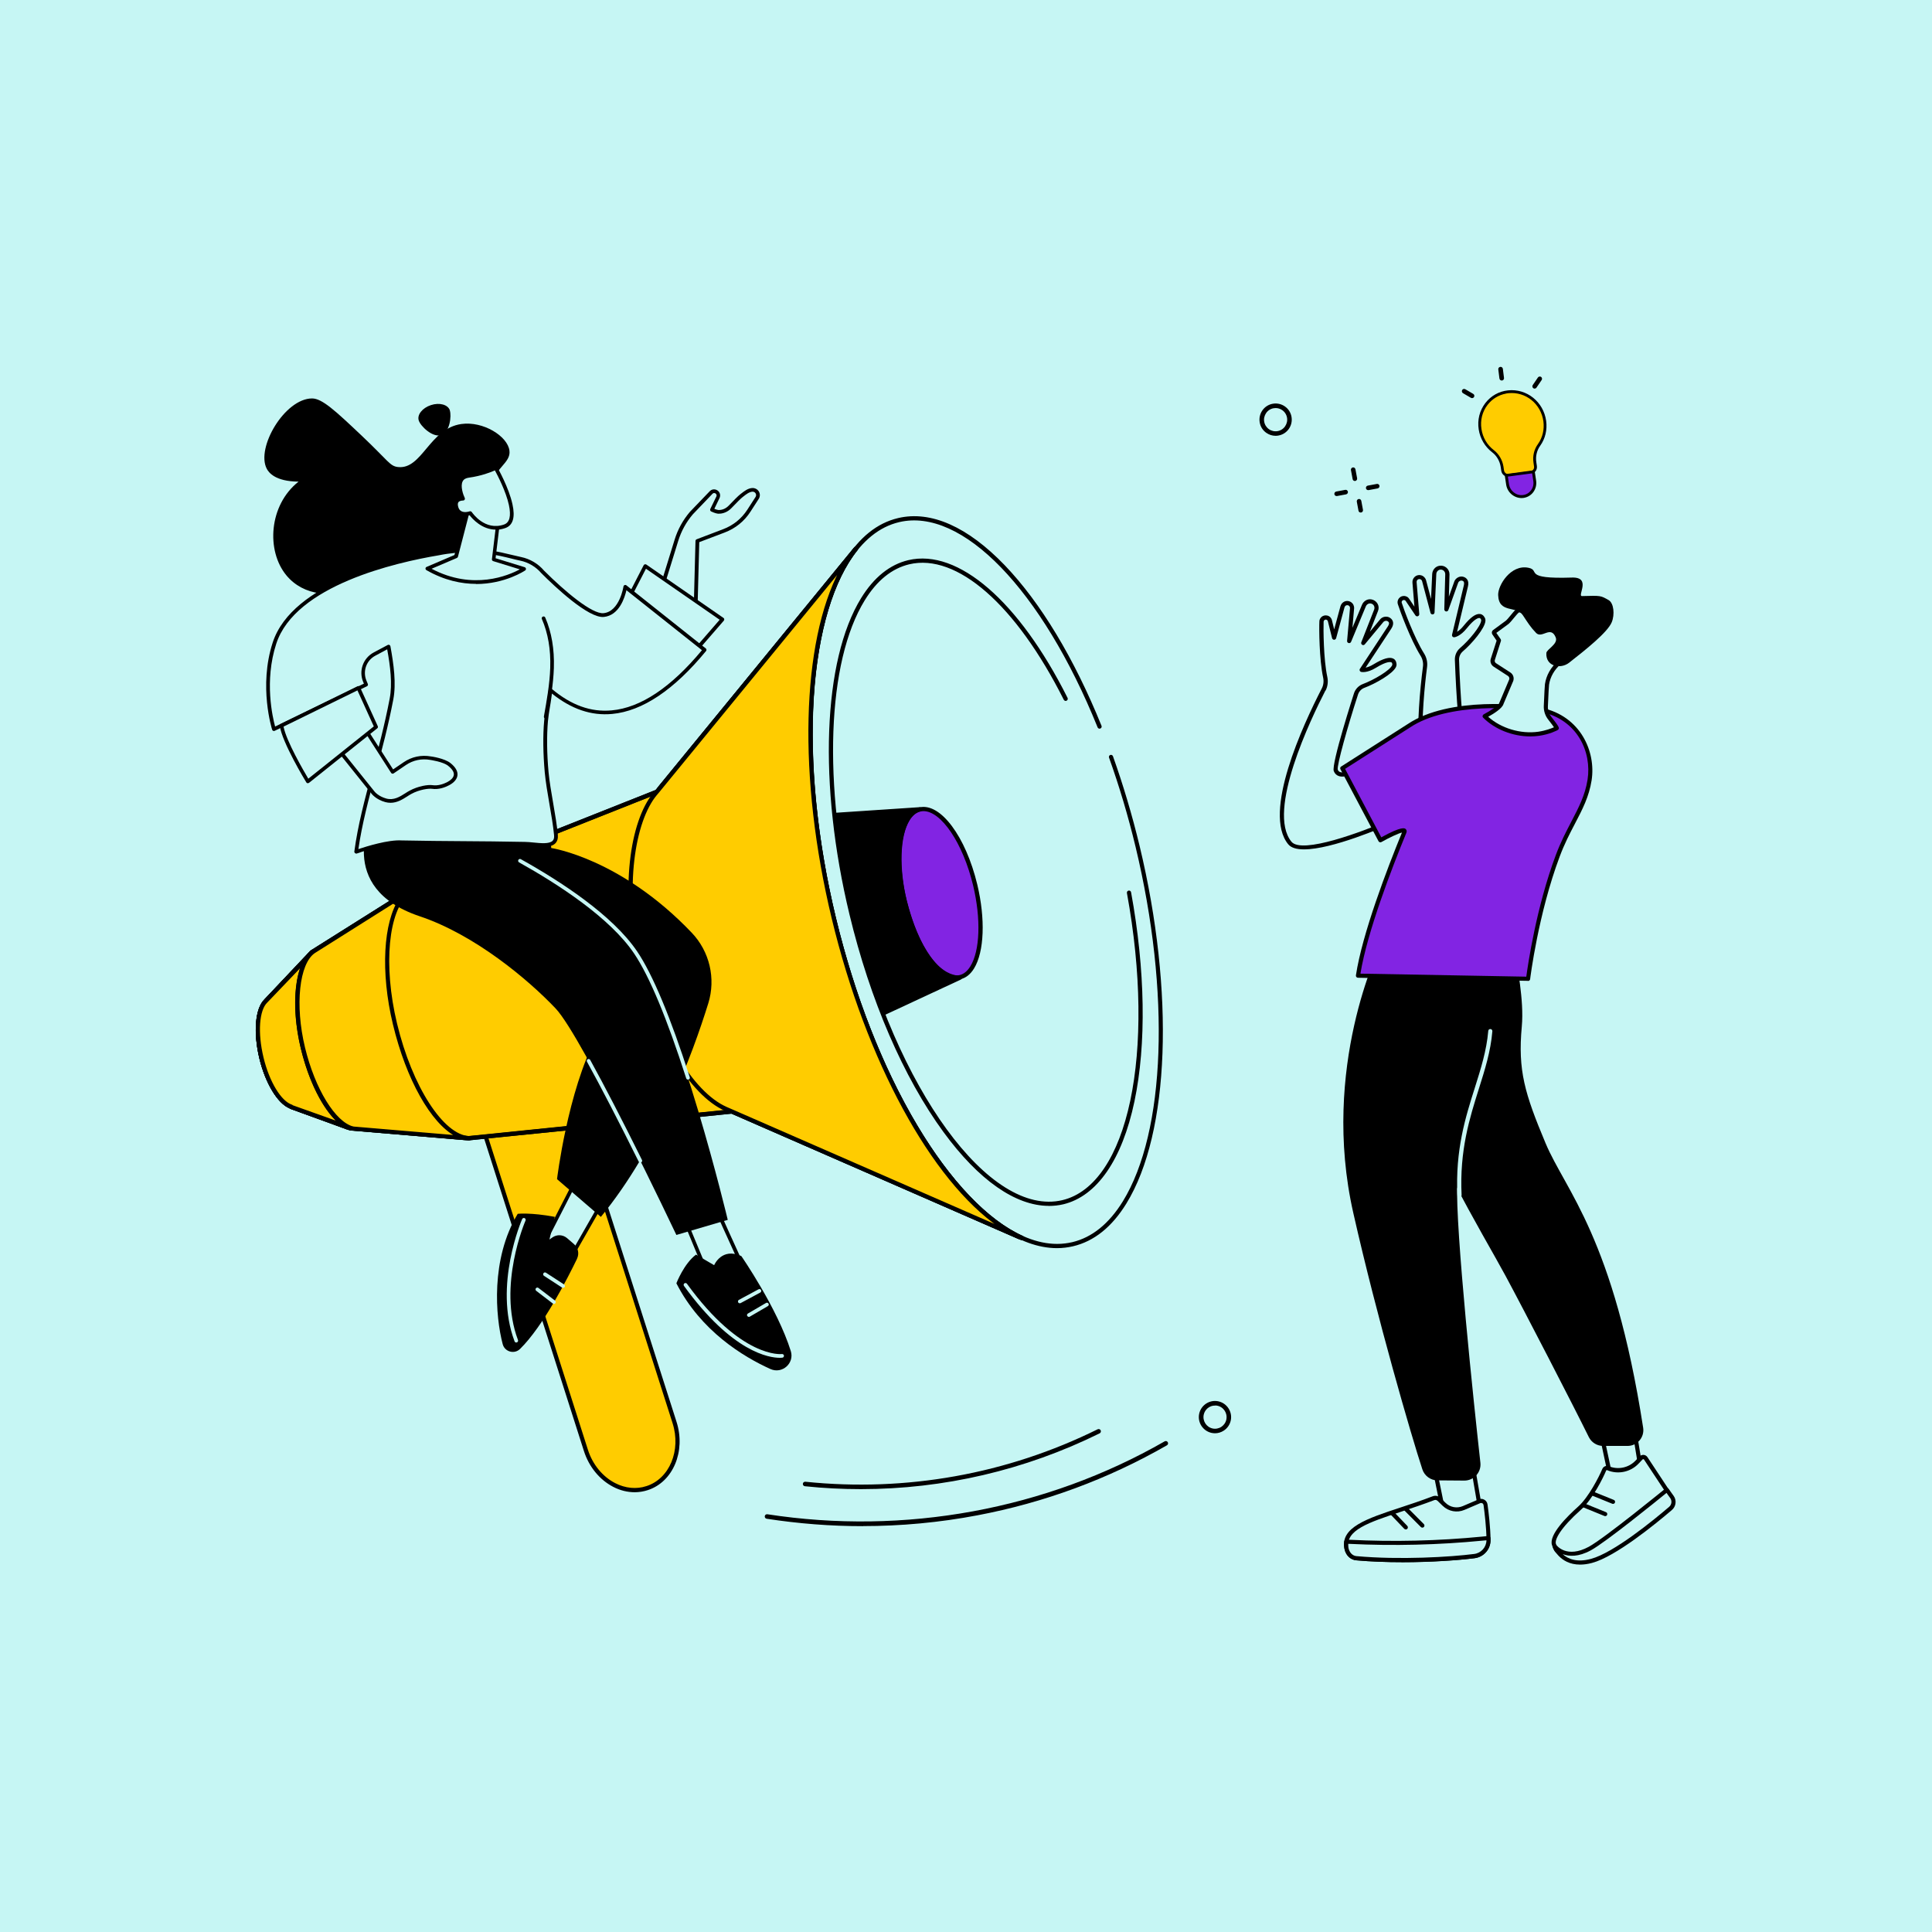 <?xml version="1.0" encoding="UTF-8"?>
<svg id="Ebene_3" data-name="Ebene 3" xmlns="http://www.w3.org/2000/svg" width="10.12cm" height="10.12cm" viewBox="0 0 287.01 287.01">
  <rect y="0" width="287.01" height="287.01" fill="#c6f6f4"/>
  <g>
    <g>
      <g>
        <path d="m96.12,221.08c-3.65,1.17-7.72-1.35-9.08-5.62l-16.89-52.89,13.14-4.22,16.92,52.98c1.35,4.23-.48,8.59-4.09,9.75Z" fill="#fc0"/>
        <path d="m94.29,221.59c-1.06,0-2.14-.26-3.15-.79-2-1.03-3.57-2.95-4.31-5.27l-16.89-52.89c-.04-.12.03-.24.14-.28l13.14-4.22c.06-.02.12-.01.17.01.05.03.09.07.11.13l16.92,52.98c1.38,4.34-.52,8.84-4.24,10.03-.62.2-1.25.3-1.9.3Zm-23.86-58.87l16.82,52.67c.7,2.21,2.2,4.04,4.09,5.01,1.52.79,3.2.95,4.71.46l.07.21-.07-.21c3.49-1.12,5.26-5.37,3.95-9.47l-16.85-52.77-12.72,4.09Z" stroke="#000" stroke-miterlimit="10" stroke-width=".18"/>
      </g>
      <g>
        <path d="m97.58,117.63l-36.21,14.37-15.06,9.48-6.76,7.16-.05.06c-1.28,1.21-1.57,4.66-.66,8.47.91,3.77,2.75,6.68,4.43,7.23h-.06s8.81,3.22,8.81,3.22l17.6,1.48,39.11-3.98,42.77,18.68.31.09c-10.75-4.83-22.18-23.57-27.94-47.5-5.75-23.91-4.08-45.72,3.29-54.86h0s-29.19,35.64-29.19,35.64l-.37.46Z" fill="#fc0"/>
        <path d="m151.81,184.11s-.04,0-.06,0l-.31-.09s-.02,0-.03-.01l-42.72-18.66-39.05,3.97s-.03,0-.04,0l-17.6-1.48s-.04,0-.06-.01l-8.81-3.21s-.07-.04-.1-.07c-1.74-.72-3.53-3.69-4.41-7.33-.92-3.83-.63-7.39.71-8.68l.04-.05,6.77-7.17s.03-.03.04-.04l15.06-9.48s.02-.01.04-.02l36.21-14.37c.11-.05.24.01.29.12.05.11-.01.24-.12.29l-36.19,14.36-15.02,9.45-6.78,7.19s-.01.01-.02.02c-1.24,1.17-1.48,4.57-.59,8.26.87,3.62,2.63,6.53,4.28,7.07.04.01.08.04.1.07l8.63,3.14,17.55,1.47,39.09-3.98s.08,0,.11.02l39.65,17.32c-10.03-6.92-19.71-24.59-24.82-45.79-5.06-21.03-4.51-40.99,1.16-51.72l-26.69,32.59c-.08.1-.22.11-.31.03-.1-.08-.11-.22-.03-.31l29.19-35.65c.08-.09.22-.11.31-.03.1.08.12.22.04.32-3.58,4.44-5.89,12.17-6.51,21.77-.64,9.95.49,21.33,3.27,32.9,2.79,11.58,6.96,22.25,12.08,30.85,4.93,8.29,10.52,14.15,15.74,16.5.11.05.16.17.12.28-.03.09-.12.15-.21.15Z" stroke="#000" stroke-miterlimit="10" stroke-width=".18"/>
      </g>
      <ellipse cx="146.43" cy="131.06" rx="23.19" ry="55.32" transform="translate(-26.67 38.03) rotate(-13.57)" fill="#c6f6f4"/>
      <path d="m157.04,185.33c-5.54,0-11.69-4.29-17.6-12.34-6.72-9.17-12.33-22.15-15.8-36.55-5.24-21.8-4.48-42.63,1.94-53.07,2.13-3.47,4.77-5.59,7.86-6.32,4.83-1.14,10.28,1.28,15.77,7,5.33,5.56,10.29,13.8,14.34,23.8.05.11,0,.24-.12.29-.11.05-.24,0-.29-.12-8.29-20.49-20.18-32.77-29.59-30.54-2.96.7-5.51,2.76-7.58,6.12-6.36,10.35-7.1,31.04-1.89,52.73,6.68,27.75,21.03,48.55,32.96,48.55.77,0,1.53-.09,2.27-.26,2.96-.7,5.51-2.76,7.58-6.12,6.36-10.35,7.1-31.04,1.89-52.73-1.09-4.54-2.42-9-3.94-13.25-.04-.12.02-.24.13-.28.12-.04.24.02.28.13,1.52,4.26,2.85,8.73,3.95,13.29,5.24,21.8,4.48,42.63-1.94,53.07-2.13,3.47-4.77,5.59-7.86,6.32-.78.18-1.57.28-2.38.28Z" stroke="#000" stroke-miterlimit="10" stroke-width=".18"/>
      <path d="m155.81,179.05c-4.9,0-10.35-3.79-15.57-10.92-5.94-8.11-10.9-19.59-13.96-32.31-4.64-19.27-3.96-37.69,1.72-46.92,1.89-3.07,4.23-4.95,6.96-5.6,7.33-1.73,16.36,6.09,23.55,20.41.06.11.01.24-.1.3-.11.06-.24.01-.3-.1-7.1-14.13-15.93-21.86-23.05-20.17-2.61.62-4.86,2.43-6.68,5.4-5.62,9.14-6.27,27.42-1.66,46.58,6.28,26.09,20.23,45.23,31.11,42.66,9.86-2.33,14.02-21.99,9.67-45.73-.02-.12.06-.24.18-.26.12-.02.24.06.26.18,2.11,11.52,2.29,22.54.5,31.04-1.82,8.63-5.55,14.03-10.51,15.21-.69.16-1.4.24-2.11.24Z" stroke="#000" stroke-miterlimit="10" stroke-width=".18"/>
      <g>
        <ellipse cx="139.64" cy="132.7" rx="5.37" ry="12.81" transform="translate(-27.24 36.48) rotate(-13.57)" fill="#8224e3"/>
        <path d="m142.09,145.44c-2.93,0-6.29-4.8-7.89-11.45-1.22-5.09-1.04-9.96.47-12.42.52-.84,1.17-1.36,1.93-1.54,3.05-.72,6.78,4.28,8.49,11.38,1.22,5.09,1.04,9.96-.47,12.42-.52.84-1.17,1.36-1.93,1.54-.2.05-.4.07-.6.07Zm-4.89-25.03c-.17,0-.34.02-.5.06-.64.15-1.19.6-1.65,1.34-1.45,2.36-1.61,7.1-.42,12.08,1.62,6.75,5.19,11.71,7.95,11.05.64-.15,1.19-.6,1.65-1.34,1.45-2.36,1.61-7.1.42-12.08-1.53-6.35-4.77-11.11-7.45-11.11Z" stroke="#000" stroke-miterlimit="10" stroke-width=".18"/>
      </g>
      <path d="m151.81,184.11s-.04,0-.06,0l-.31-.09s-.02,0-.03-.01l-42.72-18.66-39.05,3.97s-.03,0-.04,0l-17.6-1.48s-.04,0-.06-.01l-8.81-3.21s-.07-.04-.1-.07c-1.74-.72-3.53-3.69-4.41-7.33-.92-3.83-.63-7.39.71-8.68l.04-.05,6.77-7.17s.03-.03.04-.04l15.06-9.48s.02-.01.04-.02l36.15-14.34,29.53-36.06c.08-.09.22-.11.31-.03.1.08.12.22.04.32-3.58,4.44-5.89,12.17-6.51,21.77-.64,9.95.49,21.33,3.27,32.9,2.79,11.58,6.96,22.25,12.08,30.85,4.93,8.29,10.52,14.15,15.74,16.5.11.05.16.17.12.28-.03.09-.12.15-.21.15Zm-43.08-19.21s.06,0,.09.02l39.65,17.32c-10.03-6.92-19.71-24.59-24.82-45.79-5.06-21.03-4.51-40.99,1.16-51.72l-27.07,33.05s-.06.05-.09.07l-36.19,14.36-15.02,9.45-6.78,7.19s-.01.01-.02.02c-1.24,1.17-1.48,4.57-.59,8.26.87,3.62,2.63,6.53,4.28,7.07.04.01.08.04.1.07l8.63,3.14,17.55,1.47,39.09-3.98s.02,0,.02,0Z" stroke="#000" stroke-miterlimit="10" stroke-width=".18"/>
      <g>
        <path d="m97.66,117.53l29.48-36h0c-7.37,9.15-9.04,30.96-3.29,54.86,5.76,23.93,17.2,42.67,27.94,47.5l-.31-.09-42.7-18.65-.99-.43c-4.96-2.19-10.22-10.65-12.8-21.48-2.65-11.12-1.12-21.17,2.29-25.29l.37-.44Z" fill="#fc0"/>
        <path d="m151.81,184.11s-.04,0-.06,0l-.31-.09s-.02,0-.03-.01l-42.7-18.65-.99-.43c-5.2-2.3-10.39-10.99-12.92-21.63-1.25-5.27-1.65-10.57-1.13-15.34.48-4.41,1.71-8.01,3.46-10.14l.37-.44,29.48-36c.08-.09.22-.11.31-.03.1.08.12.22.04.32-3.58,4.44-5.89,12.17-6.51,21.77-.64,9.95.49,21.33,3.27,32.9,2.79,11.58,6.96,22.25,12.08,30.85,4.93,8.29,10.52,14.15,15.74,16.5.11.05.16.17.12.28-.03.09-.12.15-.21.15Zm-26.99-99.39l-26.98,32.94s0,0,0,0l-.37.44c-3.17,3.83-4.96,13.68-2.24,25.09,2.5,10.51,7.6,19.08,12.67,21.33l.99.43,39.58,17.29c-10.03-6.92-19.71-24.59-24.82-45.79-5.06-21.03-4.51-40.99,1.16-51.72Zm-27.15,32.8h0,0Z" stroke="#000" stroke-miterlimit="10" stroke-width=".18"/>
      </g>
      <path d="m51.55,167.68s-.05,0-.08-.01l-8.33-3.03s-.07-.04-.1-.07c-1.74-.72-3.53-3.69-4.41-7.33-.92-3.83-.63-7.39.71-8.68l.04-.05,6.77-7.17c.08-.09.23-.09.32,0,.09.08.09.23,0,.31l-6.8,7.21s-.01.01-.02.02c-1.24,1.17-1.48,4.57-.59,8.26.87,3.62,2.63,6.53,4.28,7.07.04.01.08.04.1.07l8.18,2.98c.12.04.18.17.13.29-.03.09-.12.15-.21.15Z" stroke="#000" stroke-miterlimit="10" stroke-width=".18"/>
      <g>
        <path d="m52.11,167.6c-2.74-.88-5.65-5.79-7.13-11.93-1.57-6.51-.79-12.65,1.56-14.33l-7,7.3-.05.06c-1.28,1.21-1.57,4.66-.66,8.47.91,3.77,2.75,6.68,4.43,7.23h-.06s8.9,3.19,8.9,3.19Z" fill="#fc0"/>
        <path d="m52.11,167.82s-.05,0-.07-.01c-.06-.02-.13-.04-.19-.07l-8.71-3.11s-.08-.04-.1-.07c-1.74-.72-3.53-3.69-4.41-7.33-.92-3.83-.63-7.39.71-8.68l.04-.05,6.14-6.41c.27-.38.57-.7.9-.93.09-.07.22-.05.3.04.08.09.07.22,0,.3l-.85.88c-1.64,2.4-1.97,7.79-.66,13.24,1.43,5.93,4.2,10.69,6.8,11.71l.19.07c.11.04.18.17.14.28-.03.09-.12.15-.21.15Zm-8.67-3.55l6.79,2.42c-2.2-1.98-4.29-6.09-5.46-10.97-1.15-4.76-1.08-9.38.02-12.23l-5.12,5.35s-.01.01-.02.02c-1.24,1.17-1.48,4.57-.59,8.26.87,3.62,2.63,6.53,4.28,7.07.04.01.08.04.1.07Z" stroke="#000" stroke-miterlimit="10" stroke-width=".18"/>
      </g>
      <g>
        <path d="m68.97,169.05l.75.03c-4.1-.15-8.79-7.54-11.06-16.98-2.32-9.63-1.05-18.36,2.7-20.1l-.5.32-14.28,9c-2.39,1.63-3.18,7.81-1.6,14.35,1.52,6.32,4.64,11.31,7.43,11.99l16.56,1.4Z" fill="#fc0"/>
        <path d="m69.73,169.31s0,0,0,0c-.02,0-.04,0-.06,0l-.7-.03s0,0,0,0l-16.56-1.4s-.02,0-.03,0c-2.92-.71-6.05-5.7-7.6-12.15-1.58-6.58-.85-12.85,1.69-14.59l14-8.82c.26-.21.53-.38.82-.51.11-.05.23,0,.29.1.06.1.02.23-.08.29l-.81.51c-3.08,2.52-3.89,10.64-1.8,19.35,2.26,9.4,6.9,16.6,10.8,16.81h.05c.12,0,.22.11.21.23,0,.12-.1.21-.22.21Zm-17.27-1.87l15.25,1.29c-3.6-1.92-7.27-8.33-9.25-16.57-1.88-7.81-1.41-15.18.92-18.63l-12.66,7.98c-2.36,1.61-3.02,7.81-1.5,14.11,1.49,6.18,4.53,11.14,7.25,11.82Z" stroke="#000" stroke-miterlimit="10" stroke-width=".18"/>
      </g>
      <g>
        <path d="m136.65,120.24c-2.89.68-4.01,6.84-2.23,13.69,2.98,11.48,7.63,11.36,8.19,11.3.01,0,.01.01,0,.02l-11.28,5.25c-1.8-4.56-3.38-9.52-4.64-14.78-1.21-5.03-2.05-9.96-2.53-14.65l12.48-.83Z" stroke="#000" stroke-miterlimit="10" stroke-width=".18"/>
        <path d="m131.33,150.72s-.06,0-.08-.02c-.06-.02-.1-.07-.12-.13-1.85-4.67-3.41-9.66-4.65-14.81-1.19-4.94-2.04-9.88-2.53-14.68,0-.06.01-.12.05-.17.04-.05.1-.07.16-.08l12.48-.83c.11,0,.22.07.23.19.02.11-.06.22-.17.25-.66.16-1.24.63-1.71,1.42-1.45,2.41-1.59,7.23-.36,12,2.94,11.32,7.45,11.19,7.95,11.14.11-.01.22.06.25.17.03.1-.03.23-.13.27l-11.28,5.25s-.06.02-.09.02Zm-6.92-29.45c.49,4.71,1.33,9.56,2.5,14.4,1.21,5.05,2.74,9.94,4.54,14.53l10.32-4.81c-1.65-.34-5.18-2.18-7.57-11.41-1.29-4.95-1.13-9.8.41-12.34.28-.46.59-.83.94-1.11l-11.14.74Z" stroke="#000" stroke-miterlimit="10" stroke-width=".18"/>
      </g>
    </g>
    <g>
      <ellipse cx="61.63" cy="126.77" rx="8.83" ry="1.61" fill="#c6f6f4"/>
      <g>
        <g>
          <polygon points="89.26 178.97 83.87 188.4 80.95 184.36 85.67 175.16 89.26 178.97" fill="#c6f6f4"/>
          <path d="m83.87,188.67c-.09,0-.17-.04-.22-.11l-2.92-4.04c-.06-.08-.07-.19-.02-.28l4.71-9.2c.04-.08.12-.13.2-.15.09-.01.18.02.24.08l3.59,3.81c.08.09.1.22.04.32l-5.39,9.43c-.05.08-.13.13-.22.14,0,0,0,0-.01,0Zm-2.6-4.34l2.57,3.56,5.08-8.88-3.19-3.39-4.46,8.71Z"/>
        </g>
        <path d="m85.74,186.96c-1.42,2.93-5.02,10.03-8.48,13.43-.84.83-2.27.44-2.58-.7-1.08-4.1-1.81-12.64,2.23-19.37,0,0,1.92-.22,5.51.45l-.8,3.37.44-.31c.66-.47,1.56-.43,2.18.1l1.03.89c.62.53.81,1.42.45,2.16Z"/>
        <path d="m76.69,199.44c-.11,0-.21-.07-.25-.18-3.14-8.31,1.08-18.06,1.13-18.16.06-.14.22-.2.36-.14.14.06.2.22.14.36-.04.1-4.18,9.65-1.12,17.75.05.14-.02.3-.16.35-.03.01-.06.02-.1.02Z" fill="#c6f6f4"/>
        <path d="m83.65,191.32c-.05,0-.1-.01-.15-.04l-2.69-1.75c-.13-.08-.16-.25-.08-.38.08-.13.25-.16.38-.08l2.69,1.75c.13.08.16.25.08.38-.05.08-.14.12-.23.12Z" fill="#c6f6f4"/>
        <path d="m82.3,193.71c-.06,0-.12-.02-.17-.06l-2.47-1.89c-.12-.09-.14-.26-.05-.38.09-.12.26-.14.38-.05l2.47,1.89c.12.09.14.26.05.38-.05.07-.13.11-.22.11Z" fill="#c6f6f4"/>
        <g>
          <path d="m106.31,179.2c0,.22,4.94,11,4.94,11l-5.61.45-3.81-9.2,4.49-2.24Z" fill="#c6f6f4"/>
          <path d="m105.64,190.92c-.11,0-.21-.07-.25-.17l-3.81-9.2c-.05-.13,0-.28.13-.35l4.49-2.24c.08-.04.18-.04.26.01.07.04.11.11.12.18.14.45,3.01,6.77,4.92,10.93.04.08.03.17-.01.25-.04.08-.12.13-.21.13l-5.61.45s-.01,0-.02,0Zm-3.47-9.34l3.64,8.78,5.03-.4c-3.36-7.34-4.37-9.64-4.67-10.38l-4,2Zm4.41-2.37h0,0Z"/>
        </g>
        <path d="m106.09,187.95s1.12-2.69,4.04-1.35c0,0,5.36,7.74,7.35,14.12.56,1.81-1.29,3.43-3.02,2.66-4.04-1.82-10.36-5.65-13.98-12.74,0,0,1.12-2.92,2.92-4.26l2.69,1.57Z"/>
        <path d="m115.83,201.71c-1.5,0-7.02-.75-14.22-10.68-.09-.12-.06-.29.06-.38.12-.09.29-.06.38.06,8.08,11.14,14.04,10.45,14.1,10.44.15-.02.29.08.31.23.02.15-.08.29-.23.31-.03,0-.17.02-.4.02Z" fill="#c6f6f4"/>
        <path d="m111.25,195.63c-.09,0-.18-.05-.24-.13-.08-.13-.03-.3.1-.37l2.69-1.57c.13-.08.3-.03.37.1.08.13.03.3-.1.37l-2.69,1.57s-.09.04-.14.04Z" fill="#c6f6f4"/>
        <path d="m109.9,193.61c-.1,0-.19-.05-.24-.14-.07-.13-.02-.3.11-.37l2.92-1.57c.13-.07.3-.02.37.11.07.13.02.3-.11.37l-2.92,1.57s-.09.03-.13.03Z" fill="#c6f6f4"/>
        <path d="m81.9,125.98s10.32,1.52,20.86,12.58c2.66,2.79,3.6,6.81,2.46,10.49-2.34,7.55-7.44,21.35-15.96,31.73l-6.51-5.61s1.57-13.02,5.83-21.09c4.26-8.08-20.65-25.58-20.65-25.58l13.2-11.55.76,9.04Z"/>
        <path d="m108.11,181.22l-7.63,2.24s-13.91-29.4-17.95-33.66c-4.04-4.26-11.98-10.94-20.2-13.69-12.68-4.25-7.02-14.93-7.02-14.93l12.85,2.13s19.75,8.53,26.26,18.18c6.51,9.65,13.69,39.72,13.69,39.72Z"/>
        <path d="m95.12,172.71c-.1,0-.2-.06-.24-.15-3.01-6.06-5.59-11.05-7.68-14.84-.07-.13-.02-.3.11-.37.13-.07.3-.02.37.11,2.09,3.79,4.68,8.79,7.69,14.86.07.13.01.3-.12.36-.04.02-.08.03-.12.03Z" fill="#c6f6f4"/>
        <path d="m102.2,160.38c-.12,0-.22-.07-.26-.19-2.87-8.94-5.47-15.17-7.74-18.54-3.58-5.31-11.27-10.29-17.09-13.54-.13-.07-.18-.24-.1-.37.07-.13.24-.18.37-.1,5.87,3.27,13.63,8.31,17.28,13.71,2.3,3.41,4.93,9.7,7.81,18.68.05.14-.03.3-.18.34-.03,0-.06.01-.08.01Z" fill="#c6f6f4"/>
      </g>
      <g>
        <path d="m71.53,79.56c-.97,5.54-6.59,11.49-12.25,10.71-.92-.13-3.42-.65-6.04-3.69-3.61,2.58-8.21,1.9-10.69-1.1-3.03-3.66-2.62-10.44,1.8-13.93-3.5-.03-4.44-1.38-4.72-1.91-1.64-3.13,2.69-10.44,6.73-10.45,1.49,0,3.47,1.84,7.36,5.52,4.02,3.8,4.19,4.54,5.41,4.67,3.58.39,4.65-5.71,9.4-6.39,3.25-.46,6.88,1.81,7.15,3.95.24,1.84-2.14,2.49-3.48,6.17-1,2.74-.23,3.88-.67,6.43Z"/>
        <path d="m66.82,60.96c.28.85,0,3.25-1.27,3.67-1.27.42-3.07-1.31-3.34-2.16-.28-.85.53-1.87,1.81-2.29,1.27-.42,2.53-.07,2.81.78Z"/>
      </g>
      <g>
        <g>
          <path d="m102.71,76.22l2.92-3.04c.5-.52,1.33.06,1.02.71l-.9,1.85s.61.28.92.3c.67.04,1.31-.24,1.77-.72.53-.56,1.39-1.44,1.69-1.66.43-.32.99-.82,1.61-.88h.02c.65-.05,1.07.66.72,1.21l-1.22,1.89c-.88,1.37-2.18,2.42-3.71,3l-3.94,1.5-.29,11.24-5.12-3.91,2.3-7.44c.46-1.49,1.22-2.86,2.23-4.04Z" fill="#c6f6f4"/>
          <path d="m103.3,91.88c-.06,0-.12-.02-.17-.06l-5.12-3.91c-.09-.07-.13-.19-.09-.3l2.3-7.44c.47-1.53,1.24-2.92,2.28-4.14,0,0,0,0,.01-.01l2.92-3.04c.31-.33.79-.37,1.16-.12.37.26.49.72.3,1.13l-.77,1.6c.21.08.44.16.57.17.57.04,1.13-.2,1.56-.64.62-.65,1.42-1.47,1.72-1.69.06-.04.12-.09.18-.14.42-.33.95-.74,1.57-.79.42-.03.8.17,1.01.51.21.35.2.77-.02,1.11l-1.22,1.89c-.92,1.43-2.25,2.5-3.84,3.1l-3.77,1.43-.29,11.06c0,.1-.06.19-.15.24-.04.02-.08.03-.12.03Zm-4.81-4.29l4.55,3.48.28-10.71c0-.11.07-.21.18-.25l3.94-1.5c1.48-.56,2.72-1.56,3.58-2.89l1.22-1.89c.11-.17.11-.37.01-.54-.1-.17-.28-.26-.48-.25-.47.04-.91.38-1.29.68-.07.05-.13.1-.19.15-.2.15-.81.75-1.65,1.63-.54.56-1.26.85-1.98.81-.34-.02-.95-.3-1.01-.33-.07-.03-.12-.09-.14-.16-.02-.07-.02-.14.01-.21l.9-1.85c.1-.2,0-.36-.12-.45-.12-.08-.31-.12-.46.05l-2.91,3.04c-.99,1.16-1.72,2.49-2.17,3.94l-2.24,7.25Z"/>
        </g>
        <g>
          <polygon points="95.85 84.09 107.31 92.02 100.81 99.51 91.77 92.02 95.85 84.09" fill="#c6f6f4"/>
          <path d="m100.81,99.78c-.06,0-.12-.02-.17-.06l-9.03-7.49c-.1-.08-.13-.22-.07-.33l4.08-7.93c.04-.07.1-.12.18-.14.08-.02.16,0,.22.04l11.46,7.93c.06.04.11.11.11.19s-.01.15-.06.21l-6.5,7.49c-.05.06-.13.09-.21.09Zm-8.69-7.83l8.66,7.18,6.13-7.06-10.95-7.58-3.84,7.46Z"/>
        </g>
        <g>
          <path d="m81.64,103.54c.04-.34.09-.68.14-1.03,3.72,3.13,11.65,7.69,22.89-5.97l-11.79-9.37s-.57,3.92-3.2,4.19c-2.24.22-7.53-4.87-9.06-6.41-.83-.98-1.98-1.68-3.27-1.94-2.06-.42-5.2-1.54-9.67-1.16,0,0-.02,0-.06,0-.8.07-1.65.19-2.54.37-6.17,1.03-21.42,4.45-24.31,13.32-2.12,6.5-.08,12.77-.08,12.77l13.71-6.62-.21-.5c-.63-1.51,0-3.26,1.44-4.03l2.1-1.12c.48,2.65.88,5.43.43,7.79-1.67,8.73-4.29,15.53-5.25,22.69,0,0,4.36-1.57,6.76-1.42,6.75.13,11.56.09,18.31.22,1.88.04,4.81.88,4.61-1.31-.25-2.77-1.13-6.53-1.38-9.3-.22-2.43-.31-5.2-.09-7.63.1-1.16.37-2.38.53-3.55Z" fill="#c6f6f4"/>
          <path d="m52.91,126.8c-.06,0-.12-.02-.17-.06-.07-.06-.11-.15-.1-.25.52-3.92,1.55-7.74,2.63-11.79.92-3.42,1.86-6.95,2.62-10.92.42-2.19.09-4.8-.37-7.32l-1.77.95c-1.33.71-1.89,2.29-1.32,3.69l.21.5c.06.13,0,.29-.13.35l-13.71,6.62c-.07.03-.15.04-.22,0-.07-.03-.13-.09-.15-.17-.02-.06-2.04-6.42.08-12.94,2.92-8.97,18.12-12.43,24.52-13.5.85-.17,1.72-.3,2.56-.37h.06s.02,0,.04,0c3.64-.3,6.4.37,8.42.86.47.11.91.22,1.3.3,1.32.27,2.54.99,3.42,2.03,3.16,3.15,7.15,6.48,8.83,6.31,2.39-.24,2.95-3.92,2.96-3.96.01-.1.08-.18.17-.21.09-.04.19-.02.27.04l11.79,9.37c.06.05.09.11.1.18,0,.07-.01.15-.06.2-4.76,5.79-9.46,8.93-13.95,9.35-3.11.29-6.04-.71-8.95-3.03-.02.18-.05.36-.07.54-.06.49-.15,1-.23,1.49-.11.68-.23,1.39-.29,2.06-.19,2.16-.16,4.85.09,7.58.13,1.37.41,3.03.69,4.63.28,1.61.56,3.28.69,4.67.05.55-.08.99-.38,1.29-.66.66-1.99.53-3.27.41-.44-.04-.86-.08-1.24-.09-3.37-.07-6.31-.09-9.15-.11-2.84-.02-5.78-.04-9.15-.11-2.33-.15-6.62,1.38-6.66,1.4-.03.01-.06.02-.09.02Zm4.82-31.02s.08,0,.12.03c.08.04.13.11.15.2.49,2.69.88,5.51.43,7.89-.76,3.98-1.71,7.53-2.63,10.96-1.04,3.88-2.02,7.55-2.56,11.28,1.16-.39,4.44-1.42,6.44-1.29,3.36.07,6.29.09,9.13.11,2.84.02,5.78.04,9.16.11.4,0,.83.05,1.28.09,1.1.11,2.35.23,2.84-.25.19-.18.26-.46.22-.85-.13-1.37-.41-3.03-.69-4.63-.28-1.61-.56-3.27-.69-4.67-.25-2.76-.29-5.49-.09-7.68.06-.69.18-1.41.3-2.1.08-.48.17-.98.23-1.46h0c.04-.34.09-.68.14-1.03.01-.1.08-.18.17-.22.09-.04.2-.02.27.05,2.91,2.45,5.83,3.5,8.93,3.21,4.29-.39,8.8-3.4,13.4-8.94l-11.22-8.91c-.25,1.09-1.07,3.74-3.35,3.97-2.28.23-7.25-4.46-9.28-6.49-.82-.96-1.93-1.62-3.13-1.87-.4-.08-.85-.19-1.32-.31-1.99-.49-4.71-1.15-8.27-.85,0,0-.01,0-.02,0h-.04c-.83.08-1.67.2-2.51.37-6.31,1.06-21.27,4.45-24.1,13.13-1.81,5.55-.53,10.98-.17,12.3l13.19-6.37-.11-.26c-.68-1.65-.01-3.53,1.56-4.37l2.1-1.12s.08-.03.13-.03Z"/>
        </g>
        <path d="m81.07,106.75s-.03,0-.05,0c-.15-.03-.25-.17-.22-.32.42-2.36.86-4.79.94-7.22.09-2.72-.33-5.16-1.24-7.25-.06-.14,0-.3.14-.36.14-.06.3,0,.36.14.94,2.17,1.37,4.69,1.28,7.49-.08,2.46-.52,4.92-.95,7.3-.02.13-.14.22-.27.22Z"/>
        <g>
          <path d="m54.26,108.33l4.07,6.33,1.82-1.24c1.11-.76,2.48-1.05,3.81-.81,0,0,1.96.26,2.8.94,2.02,1.63.23,2.64-.16,2.85-.62.33-1.49.64-2.41.5-.54-.08-1.95.11-3.23.8-.97.53-2.1,1.6-3.63,1.18-1.31-.36-1.89-1.13-1.89-1.13l-5.26-6.55,4.08-2.87Z" fill="#c6f6f4"/>
          <path d="m58.01,119.26c-.24,0-.5-.03-.76-.1-1.39-.38-2.01-1.2-2.04-1.23l-5.25-6.55c-.05-.06-.07-.13-.06-.21.01-.07.05-.14.11-.18l4.08-2.87c.06-.04.14-.06.21-.04.07.01.14.06.18.12l3.92,6.1,1.59-1.08c1.18-.8,2.6-1.1,4.01-.85.07,0,2.03.28,2.92.99.75.6,1.1,1.21,1.04,1.8-.05.57-.5,1.1-1.24,1.49-.61.32-1.55.68-2.57.53-.45-.06-1.82.09-3.06.77-.19.1-.39.23-.59.36-.68.43-1.49.95-2.48.95Zm-7.45-8l5.08,6.33s.55.71,1.75,1.04c1.11.3,2.01-.27,2.81-.78.22-.14.42-.27.63-.38,1.32-.72,2.79-.92,3.4-.83.87.13,1.7-.19,2.24-.47.33-.18.9-.55.95-1.07.04-.4-.24-.85-.84-1.33-.77-.62-2.64-.87-2.66-.88-1.28-.23-2.56.04-3.62.76l-1.82,1.24c-.06.04-.14.06-.21.04-.07-.01-.13-.06-.17-.12l-3.92-6.1-3.61,2.54Z"/>
        </g>
        <g>
          <path d="m53.23,102.19l2.64,5.8-10.13,8.09s-3.56-5.83-3.91-8.3l11.4-5.59Z" fill="#c6f6f4"/>
          <path d="m45.73,116.35s-.03,0-.05,0c-.08-.01-.14-.06-.18-.13-.15-.24-3.59-5.91-3.94-8.4-.02-.12.04-.23.15-.28l11.4-5.59c.07-.03.14-.04.21-.01.07.02.13.08.16.14l2.64,5.8c.05.11.02.25-.08.32l-10.13,8.09s-.11.06-.17.06Zm-3.61-8.41c.42,2.17,3.01,6.61,3.68,7.74l9.73-7.77-2.43-5.35-10.97,5.38Z"/>
        </g>
      </g>
      <g>
        <g>
          <path d="m74.22,75.81l-.88,7.29,4.54,1.4s-6.49,4.49-14.39-.04l4.27-1.82,2.2-8.46,4.26,1.63Z" fill="#c6f6f4"/>
          <path d="m70.74,86.74c-2.18,0-4.71-.51-7.39-2.04-.09-.05-.14-.15-.14-.25,0-.1.07-.19.16-.23l4.14-1.77,2.17-8.33c.02-.07.07-.14.14-.17.07-.04.15-.04.22-.01l4.26,1.63c.12.04.19.16.17.29l-.85,7.07,4.32,1.33c.1.03.17.12.19.22.02.1-.03.21-.11.26-.04.03-2.99,2.02-7.29,2.02Zm-6.63-2.25c6.2,3.28,11.48.97,13.11.09l-3.95-1.22c-.13-.04-.21-.16-.19-.29l.85-7.08-3.78-1.45-2.12,8.17c-.02.08-.08.15-.16.18l-3.75,1.6Z"/>
        </g>
        <g>
          <path d="m69.86,76.22s-1.63.61-2.06-.8c-.43-1.42.97-1.33.97-1.33,0,0-1.49-3.1.83-3.4,2.32-.3,4.02-1.16,4.02-1.16,0,0,1.69,2.96,2.23,5.44.33,1.5.24,2.82-.89,3.21-3.09,1.08-5.11-1.96-5.11-1.96Z" fill="#c6f6f4"/>
          <path d="m73.66,78.68c-2.07,0-3.49-1.61-3.9-2.14-.31.08-.92.18-1.44-.08-.37-.18-.63-.51-.77-.96-.16-.52-.12-.94.12-1.24.2-.25.48-.36.72-.4-.23-.59-.58-1.79-.13-2.62.25-.46.69-.73,1.32-.82,2.25-.29,3.92-1.13,3.93-1.13.13-.07.29-.02.36.11.07.12,1.72,3.02,2.26,5.52.43,1.94.07,3.13-1.07,3.53-.49.17-.96.25-1.4.25Zm-3.8-2.73c.09,0,.17.04.23.12.08.12,1.94,2.85,4.79,1.85.83-.29,1.07-1.26.72-2.9-.44-2.03-1.69-4.42-2.08-5.14-.55.25-2.01.83-3.87,1.08-.45.06-.75.23-.91.53-.39.72.08,2.04.3,2.48.04.09.03.19-.02.27-.05.08-.15.12-.24.12-.13,0-.5.02-.67.23-.12.15-.13.4-.03.74.09.31.25.51.49.63.51.25,1.21,0,1.21,0,.03-.01.06-.02.1-.02Z"/>
        </g>
      </g>
    </g>
    <g>
      <g>
        <path d="m127.89,221.13c-2.76,0-5.54-.14-8.31-.43-.14-.01-.23-.14-.22-.27.01-.14.14-.23.27-.22,14.98,1.55,30.01-1.14,43.47-7.8.12-.06.27-.01.33.11.06.12.01.27-.11.33-11.05,5.46-23.16,8.28-35.43,8.28Z" stroke="#000" stroke-miterlimit="10" stroke-width=".18"/>
        <path d="m128.14,226.63c-4.73,0-9.49-.37-14.23-1.1-.14-.02-.23-.15-.21-.28.02-.14.15-.23.28-.21,20.43,3.15,41.41-.7,59.08-10.84.12-.07.27-.03.34.09.07.12.03.27-.09.34-8.73,5.01-18.19,8.51-28.12,10.39-5.63,1.07-11.33,1.6-17.05,1.6Z" stroke="#000" stroke-miterlimit="10" stroke-width=".18"/>
      </g>
      <path d="m189.49,64.65c-.46,0-.91-.14-1.3-.41-.51-.35-.85-.87-.96-1.48-.11-.61.02-1.22.37-1.73.35-.51.88-.85,1.48-.96.61-.11,1.22.02,1.73.37.51.35.85.87.96,1.48.11.61-.02,1.22-.37,1.73-.35.51-.88.85-1.48.96-.14.03-.28.04-.43.04Zm.01-4.12c-.11,0-.22.01-.33.03-.48.09-.89.36-1.16.76-.27.4-.38.88-.29,1.36.09.48.36.89.75,1.16s.88.38,1.36.29c.48-.09.89-.36,1.16-.76.27-.4.38-.88.29-1.36-.09-.48-.36-.89-.75-1.16-.31-.21-.66-.32-1.02-.32Z" stroke="#000" stroke-miterlimit="10" stroke-width=".18"/>
      <g>
        <path d="m198.56,73.6c-.12,0-.22-.08-.24-.2-.02-.13.06-.26.2-.29l1.34-.25c.13-.03.26.06.29.2.02.13-.06.26-.2.29l-1.34.25s-.03,0-.05,0Z" stroke="#000" stroke-miterlimit="10" stroke-width=".18"/>
        <path d="m203.25,72.72c-.12,0-.22-.08-.24-.2-.02-.13.06-.26.2-.29l1.34-.25c.13-.03.26.06.29.2.02.13-.06.26-.2.29l-1.34.25s-.03,0-.05,0Z" stroke="#000" stroke-miterlimit="10" stroke-width=".18"/>
        <path d="m202.14,76.05c-.12,0-.22-.08-.24-.2l-.25-1.34c-.02-.13.06-.26.2-.29.13-.03.26.06.29.2l.25,1.34c.02.13-.06.26-.2.29-.02,0-.03,0-.05,0Z" stroke="#000" stroke-miterlimit="10" stroke-width=".18"/>
        <path d="m201.27,71.36c-.12,0-.22-.08-.24-.2l-.25-1.34c-.02-.13.06-.26.2-.29.13-.03.26.06.29.2l.25,1.34c.02.13-.06.26-.2.29-.02,0-.03,0-.05,0Z" stroke="#000" stroke-miterlimit="10" stroke-width=".18"/>
      </g>
      <path d="m180.5,212.83c-.16,0-.32-.02-.48-.05-1.24-.26-2.05-1.49-1.79-2.73.26-1.25,1.49-2.05,2.73-1.79,1.24.26,2.05,1.49,1.79,2.73-.13.6-.48,1.12-1,1.46-.38.25-.82.38-1.26.38Zm0-4.12c-.84,0-1.59.59-1.77,1.44-.2.98.42,1.94,1.4,2.15.47.1.96,0,1.36-.26.4-.27.68-.67.78-1.15.2-.98-.42-1.94-1.4-2.15-.12-.03-.25-.04-.37-.04Z" stroke="#000" stroke-miterlimit="10" stroke-width=".18"/>
    </g>
    <g>
      <g>
        <g>
          <path d="m219.88,63.76c-.42-2.75,1.46-5.27,4.18-5.56,2.65-.28,5.05,1.65,5.43,4.36.18,1.31-.14,2.55-.84,3.53-.54.75-.76,1.69-.62,2.62l.08.55c.07.46-.24.87-.68.93l-3.26.43c-.45.06-.87-.26-.94-.72l-.08-.55c-.14-.92-.61-1.76-1.35-2.33-1-.77-1.71-1.92-1.92-3.27Z" fill="#fc0"/>
          <path d="m227.5,70.4s-.03,0-.05,0l-3.26.43c-.56.07-1.09-.33-1.17-.9l-.08-.55c-.13-.88-.6-1.68-1.27-2.19-1.08-.83-1.79-2.04-2-3.4-.22-1.42.14-2.81.99-3.92.83-1.07,2.02-1.74,3.37-1.88,2.78-.29,5.27,1.7,5.66,4.54.18,1.32-.13,2.63-.88,3.68-.51.71-.72,1.59-.58,2.46l.08.55c.04.28-.03.56-.19.78-.15.2-.37.34-.62.39Zm-3.77-11.93c-1.09.2-2.05.78-2.74,1.67-.79,1.02-1.11,2.29-.91,3.6.19,1.26.84,2.37,1.84,3.13.76.58,1.28,1.48,1.43,2.46l.08.55c.05.34.37.59.7.54l3.26-.43c.15-.02.29-.1.39-.23.1-.13.14-.3.11-.47l-.08-.55c-.15-.98.08-1.97.66-2.77.69-.96.97-2.16.81-3.38-.36-2.61-2.64-4.44-5.2-4.18-.12.01-.23.03-.35.05Zm-3.85,5.3h0s0,0,0,0Z"/>
        </g>
        <g>
          <path d="m226.3,73.75c1.11-.15,1.87-1.19,1.7-2.33l-.2-1.34-4.03.54.2,1.34c.17,1.14,1.22,1.94,2.33,1.79Z" fill="#8224e3"/>
          <path d="m226.43,73.95s-.07.01-.11.02c-1.22.16-2.38-.72-2.57-1.97l-.2-1.34c0-.06,0-.11.04-.16.03-.05.09-.08.14-.08l4.03-.54c.11-.02.22.06.24.18l.2,1.34c.09.62-.06,1.22-.42,1.71-.33.44-.81.74-1.35.84Zm-2.43-3.14l.17,1.12c.16,1.02,1.1,1.75,2.09,1.61.48-.06.89-.31,1.18-.69.3-.4.42-.89.34-1.4l-.17-1.13-3.61.48Z"/>
        </g>
      </g>
      <g>
        <path d="m222.91,56.36s-.06-.09-.07-.14l-.17-1.35c-.02-.14.08-.26.22-.28.14-.02.26.08.28.22l.17,1.35c.02.14-.08.26-.22.28-.08,0-.15-.02-.21-.07Z" stroke="#000" stroke-miterlimit="10" stroke-width=".18"/>
        <path d="m217.26,58.15c0-.05,0-.11.03-.16.07-.12.22-.16.34-.09l1.18.69c.12.07.16.22.09.34-.07.12-.22.16-.34.09l-1.18-.69c-.07-.04-.11-.11-.12-.18Z" stroke="#000" stroke-miterlimit="10" stroke-width=".18"/>
        <path d="m227.99,57.64c-.05,0-.11-.01-.15-.04-.11-.08-.14-.23-.07-.34l.77-1.13c.08-.11.23-.14.34-.07.11.08.14.23.07.34l-.77,1.13c-.04.07-.12.1-.19.11Z" stroke="#000" stroke-miterlimit="10" stroke-width=".18"/>
      </g>
    </g>
    <g>
      <g>
        <g>
          <g>
            <polygon points="242.51 210.75 243.94 219.53 239.38 220.01 237.63 211.76 242.51 210.75" fill="#c6f6f4"/>
            <path d="m239.38,220.32c-.14,0-.27-.1-.3-.24l-1.76-8.25c-.02-.08,0-.16.04-.23.04-.07.12-.12.2-.13l4.88-1.01c.08-.02.17,0,.24.05.07.05.12.12.13.2l1.44,8.78c.01.08,0,.17-.06.24-.05.07-.13.11-.21.12l-4.56.48s-.02,0-.03,0Zm-1.39-8.32l1.64,7.67,3.96-.42-1.33-8.14-4.27.88Z"/>
          </g>
          <g>
            <g>
              <path d="m238.91,218.1c1.48.62,3.19.25,4.29-.91l.58-.61c.2-.21.55-.18.71.06l3.15,4.77c.57.78.47,1.96-.23,2.62-.92.87-2.31,2.04-3.99,2.97-3.17,1.75-5.94,5.54-9.16,4.58-3.22-.96-3.04-1.12-3.4-2.14-.35-1.02,1.22-3.1,3.81-5.41,1.59-1.41,3.15-4.49,3.65-5.69.1-.23.36-.34.59-.24Z" fill="#c6f6f4"/>
              <path d="m235.29,232.04c-.37,0-.74-.05-1.13-.17-2.93-.88-3.2-1.11-3.53-2.13-.02-.06-.04-.13-.07-.2-.52-1.51,2.22-4.24,3.9-5.74,1.5-1.34,3.05-4.33,3.57-5.57.08-.19.22-.33.41-.41.19-.08.39-.08.58,0,1.35.56,2.94.23,3.95-.84l.58-.61c.16-.17.39-.25.62-.24.23.02.44.14.57.34l3.15,4.77c.65.89.53,2.25-.28,3.02-.89.85-2.32,2.06-4.06,3.02-.98.54-1.94,1.3-2.87,2.03-1.72,1.35-3.49,2.74-5.4,2.74Zm3.45-13.66s-.04,0-.06.01c-.02,0-.06.03-.08.08-.42,1.02-2.02,4.28-3.73,5.8-3.09,2.75-3.94,4.46-3.73,5.08.03.07.05.14.07.21.24.73.29.89,3.13,1.74,2.05.61,3.95-.89,5.97-2.47.95-.75,1.93-1.52,2.95-2.08,1.68-.93,3.06-2.1,3.93-2.92.59-.56.68-1.55.2-2.22l-3.16-4.78c-.03-.05-.08-.06-.11-.06-.03,0-.08,0-.12.05l-.58.61c-1.18,1.25-3.04,1.65-4.63.99-.02,0-.04-.01-.06-.01Z"/>
            </g>
            <path d="m239.63,223.41s-.08,0-.12-.02l-2.99-1.21c-.16-.06-.23-.24-.17-.4.06-.16.24-.23.4-.17l2.99,1.21c.16.06.23.24.17.4-.05.12-.16.19-.29.19Z"/>
            <path d="m238.47,225.23s-.08,0-.12-.02l-3.17-1.29c-.16-.06-.23-.24-.17-.4.06-.16.24-.23.4-.17l3.17,1.29c.16.06.23.24.17.4-.05.12-.16.19-.28.19Z"/>
            <g>
              <path d="m230.95,229.68s1.64,2.31,5.23.36c2.39-1.3,11.44-8.7,11.44-8.7l.75,1.05c.38.53.29,1.27-.21,1.69-2.25,1.92-8.28,6.87-11.74,7.8-4.31,1.16-5.48-2.19-5.48-2.19Z" fill="#c6f6f4"/>
              <path d="m234.73,232.43c-3.11,0-4.05-2.61-4.07-2.64-.05-.14.01-.3.15-.37.14-.07.3-.03.39.09.06.09,1.54,2.05,4.83.27,2.34-1.27,11.31-8.6,11.4-8.67.07-.05.15-.08.24-.07.08.01.16.06.21.13l.75,1.05c.47.65.36,1.58-.26,2.1-2.4,2.05-8.36,6.93-11.86,7.86-.66.18-1.25.25-1.78.25Zm-2.57-1.54c.75.68,2.06,1.27,4.19.69,3.37-.9,9.25-5.71,11.62-7.74.37-.32.44-.88.16-1.28l-.56-.78c-1.51,1.23-9.05,7.34-11.24,8.53-1.86,1.01-3.24.92-4.17.57Z"/>
            </g>
          </g>
        </g>
        <g>
          <g>
            <polygon points="217.83 212.24 219.92 224.36 214.87 226.8 212.19 213.61 217.83 212.24" fill="#c6f6f4"/>
            <path d="m214.87,227.11s-.09-.01-.14-.03c-.09-.04-.15-.12-.16-.21l-2.68-13.2c-.03-.16.07-.32.23-.36l5.64-1.37c.08-.02.17,0,.24.04.07.05.12.12.13.2l2.09,12.12c.02.14-.05.27-.17.33l-5.04,2.44s-.09.03-.13.03Zm-2.32-13.27l2.55,12.52,4.48-2.17-1.99-11.57-5.03,1.22Z"/>
          </g>
          <g>
            <g>
              <path d="m220.68,223.54c.16,1.16.43,3.31.45,5.24.01,1.21-.89,2.23-2.08,2.39-3.38.44-11.04.91-17.56.32-.45-.04-1.24-.37-1.46-1.49-.74-3.77,5.78-4.69,12.92-7.42.28-.11.6-.04.81.17l.77.75c.77.75,1.91.96,2.9.54l2.34-1c.4-.17.85.09.91.52Z" fill="#c6f6f4"/>
              <path d="m208.28,232.07c-2.27,0-4.61-.08-6.83-.28-.65-.06-1.5-.55-1.73-1.74-.62-3.15,3.32-4.45,8.3-6.09,1.55-.51,3.15-1.04,4.82-1.68.39-.15.84-.06,1.14.23l.77.75c.68.67,1.69.85,2.56.48l2.34-1c.28-.12.59-.1.85.05.27.15.44.41.48.71.16,1.13.43,3.32.45,5.28.02,1.36-1,2.52-2.35,2.7-2.32.3-6.41.6-10.8.6Zm4.94-9.24c-.06,0-.11,0-.17.03-1.68.64-3.29,1.17-4.84,1.69-4.88,1.61-8.4,2.77-7.88,5.39.22,1.1,1.02,1.23,1.18,1.24,6.47.59,14.01.13,17.5-.32,1.05-.14,1.83-1.03,1.82-2.08-.02-1.93-.29-4.08-.44-5.2-.02-.11-.08-.21-.18-.26-.09-.05-.21-.06-.31-.02l-2.34,1c-1.1.47-2.37.24-3.24-.6l-.77-.75c-.09-.08-.2-.13-.32-.13Z"/>
            </g>
            <g>
              <path d="m221.12,228.49s0,.2,0,.29c.01,1.21-.89,2.23-2.08,2.39-3.38.44-11.04.91-17.56.32-.45-.04-1.24-.37-1.46-1.49-.07-.34-.03-.96-.03-.96l.46.02c6.59.33,13.2.17,19.77-.48l.89-.09Z" fill="#c6f6f4"/>
              <path d="m208.28,232.07c-2.27,0-4.61-.08-6.83-.28-.65-.06-1.5-.55-1.73-1.74-.07-.37-.04-.98-.03-1.04.01-.17.16-.3.32-.29l.46.02c6.56.33,13.19.17,19.73-.47l.89-.09c.09,0,.17.02.23.08.06.06.1.14.1.22v.29c.02,1.36-.99,2.52-2.35,2.7-2.32.3-6.41.6-10.8.6Zm-7.99-2.72c0,.2,0,.43.03.58.22,1.1,1.02,1.23,1.18,1.24,6.47.59,14.01.13,17.5-.32,1.03-.13,1.81-1,1.82-2.03l-.56.05c-6.56.64-13.23.8-19.82.48h-.15Z"/>
            </g>
            <path d="m211.3,226.94c-.08,0-.16-.03-.22-.09l-2.51-2.52c-.12-.12-.12-.32,0-.44.12-.12.32-.12.44,0l2.51,2.52c.12.12.12.32,0,.44-.06.06-.14.09-.22.09Z"/>
            <path d="m208.84,227.21c-.08,0-.16-.03-.22-.09l-2-2.09c-.12-.12-.11-.32,0-.44.12-.12.32-.11.44,0l2,2.09c.12.12.11.32,0,.44-.06.06-.14.09-.21.09Z"/>
          </g>
        </g>
        <g>
          <path d="m225.38,142.63c-.15.67,1.07,5.8.69,9.88-.6,6.51.44,9.94,3.52,17.29,2.99,7.13,10.11,13.94,14.51,42.3.22,1.42-.88,2.7-2.32,2.7h-3.64c-.89,0-1.71-.51-2.11-1.31-2.33-4.73-9.55-18.72-12.38-23.97-3.32-6.16-12.8-21.6-13.28-28.95-.45-6.93.16-16.82.23-17.93,0-.06.05-.1.11-.11l14.65.09Z"/>
          <path d="m204.97,140.74s-8.83,17.81-3.93,39.45c3.54,15.65,8.62,33.11,10.26,38.09.32.97,1.23,1.64,2.25,1.64l3.97.03c1.43.01,2.56-1.23,2.4-2.66-.92-8.25-3.75-34.96-3.44-41.41.51-10.62,3.25-14.97,3.88-22.45.69-8.14-1.09-12.37-1.09-12.37l-14.31-.33Z"/>
          <path d="m216.82,177.87c-.16,0-.3-.13-.31-.29-.34-6.74,1.21-11.65,2.58-15.97.9-2.85,1.75-5.54,2-8.46.01-.17.16-.3.33-.28.17.01.29.16.28.33-.25,2.99-1.11,5.71-2.02,8.59-1.35,4.28-2.88,9.13-2.55,15.76,0,.17-.12.31-.29.32,0,0-.01,0-.02,0Z" fill="#c6f6f4"/>
        </g>
      </g>
      <g>
        <g>
          <path d="m196.63,102.43c.29-.56.37-1.21.24-1.83-.58-2.65-.6-7.24-.56-8.26,0-.16.07-.3.18-.42.35-.36.96-.19,1.08.3l.62,2.5,1.24-4.57c.06-.22.2-.41.41-.5.51-.23,1.06.18,1.01.72l-.43,4.85,2.19-5.26c.17-.42.61-.69,1.05-.63.62.09.99.74.76,1.32l-1.91,4.86,2.68-3.23c.29-.42.89-.51,1.25-.15.22.22.31.56-.03,1.09-.83,1.26-4.14,6.29-4.14,6.29,0,0,.74.17,1.94-.57,2.93-1.79,2.91-.36,2.91-.36.33.84-2.66,2.6-4.56,3.32-.54.2-.96.64-1.14,1.19-1.32,4.07-3.25,10.67-3,11.35.74,1.99,5.2-1.44,5.2-1.44l2.88,9.1s-12.82,5.68-14.9,3.14c-3.63-4.44,2.04-17.02,5.01-22.79Z" fill="#c6f6f4"/>
          <path d="m193.72,126.18c-1.07,0-1.91-.22-2.35-.76-3.85-4.7,2.2-17.74,4.98-23.13h0c.26-.5.33-1.07.21-1.63-.58-2.69-.61-7.28-.56-8.34,0-.23.1-.45.27-.62.24-.25.59-.34.93-.25.34.09.59.35.67.7l.33,1.35.93-3.43c.09-.32.3-.57.58-.7.34-.15.72-.11,1.02.1.3.21.46.56.43.93l-.25,2.86,1.42-3.41c.24-.57.8-.9,1.38-.81.39.06.72.29.92.62.2.34.23.74.08,1.11l-1.21,3.08,1.46-1.76c.18-.26.49-.45.84-.48.32-.03.64.08.87.31.22.22.52.7.01,1.48-.67,1.01-2.95,4.48-3.81,5.78.29-.06.7-.19,1.19-.5,1.43-.87,2.39-1.14,2.96-.82.3.17.4.47.42.66.05.17.03.36-.05.55-.46,1.03-3.07,2.5-4.7,3.11-.46.17-.8.54-.95,1-1.54,4.74-3.16,10.52-3.01,11.15.07.2.2.32.4.38,1.06.31,3.48-1.31,4.33-1.96.08-.06.18-.08.28-.05.1.03.17.1.2.2l2.88,9.1c.05.15-.03.31-.17.37-1.06.47-8.74,3.81-12.92,3.81Zm3.18-23.6c-2.12,4.12-8.77,17.91-5.05,22.46,1.55,1.9,10.6-1.51,14.29-3.11l-2.67-8.42c-.91.65-3.22,2.18-4.52,1.8-.38-.11-.66-.37-.81-.76-.39-1.06,2.97-11.44,3-11.55.21-.64.69-1.14,1.32-1.38,1.7-.64,4.02-2.03,4.35-2.79.03-.06.04-.11.03-.13-.02-.04-.02-.08-.02-.12,0-.01,0-.12-.11-.18-.12-.07-.66-.21-2.32.81-1.27.78-2.08.63-2.17.61-.1-.02-.18-.09-.22-.19-.04-.09-.03-.2.03-.28,0,0,3.31-5.03,4.14-6.29.31-.47.14-.64.07-.7-.1-.1-.23-.15-.38-.13-.16.01-.31.1-.41.24l-2.7,3.25c-.1.12-.26.15-.39.07-.13-.08-.19-.24-.13-.38l1.91-4.86c.07-.19.06-.4-.04-.58-.1-.18-.28-.29-.48-.32-.29-.05-.6.14-.72.44l-2.19,5.26c-.06.14-.21.22-.36.18-.15-.04-.25-.17-.23-.33l.43-4.85c.01-.15-.05-.29-.17-.37-.12-.09-.27-.1-.41-.04-.11.05-.2.16-.24.3l-1.24,4.57c-.04.13-.16.23-.3.23h0c-.14,0-.26-.1-.3-.23l-.62-2.5c-.04-.18-.18-.23-.23-.25-.06-.02-.2-.04-.32.09-.06.06-.09.13-.09.22-.04,1.04-.02,5.56.55,8.19.15.69.06,1.42-.26,2.04Z"/>
        </g>
        <g>
          <path d="m211.69,99.04c.08-.63-.06-1.27-.4-1.8-1.44-2.3-3.03-6.6-3.34-7.58-.05-.15-.04-.31.03-.45.21-.46.84-.51,1.12-.09l1.44,2.14-.39-4.72c-.02-.22.05-.45.21-.61.4-.39,1.06-.19,1.2.33l1.25,4.71.26-5.69c.02-.45.33-.86.78-.95.62-.12,1.18.36,1.17.98l-.14,5.22,1.42-3.95c.13-.49.67-.78,1.13-.57.29.13.49.42.34,1.03-.35,1.47-1.75,7.32-1.75,7.32,0,0,.75-.09,1.63-1.2,2.15-2.68,2.61-1.33,2.61-1.33.6.67-1.61,3.35-3.15,4.67-.44.38-.68.93-.66,1.5.14,4.28.62,12.07,1.2,12.49,1.1.78-1.62,12.15-3.08,11.12-4.69-3.29-3.7-16.14-2.86-22.58Z" fill="#c6f6f4"/>
          <path d="m214.75,122c-.16,0-.28-.06-.37-.12-4.75-3.32-3.91-15.76-2.99-22.87.07-.55-.06-1.12-.36-1.6-1.46-2.33-3.05-6.64-3.37-7.65-.07-.22-.06-.46.04-.67.14-.32.44-.53.79-.55.35-.03.67.13.86.43l.77,1.15-.29-3.54c-.03-.33.08-.64.31-.86.27-.26.64-.35.99-.25.35.1.62.37.72.73l.74,2.78.17-3.69c.03-.61.45-1.12,1.03-1.23.39-.08.78.02,1.08.27.3.25.47.62.46,1.01l-.09,3.3.77-2.15c.08-.31.31-.59.63-.74.3-.14.63-.14.92,0,.28.13.73.49.51,1.38-.28,1.18-1.25,5.21-1.61,6.73.25-.16.59-.42.95-.87,1.04-1.3,1.86-1.88,2.5-1.77.34.06.54.31.62.48.11.14.15.32.14.54-.08,1.13-2.03,3.39-3.36,4.53-.37.32-.57.78-.56,1.26.18,5.33.67,11.66,1.09,12.26,1.19.95-.86,9.2-2.22,11.12-.33.47-.63.61-.87.61Zm-6.19-32.86s-.02,0-.03,0c-.06,0-.2.03-.28.19-.03.07-.04.16-.01.23.3.96,1.89,5.26,3.31,7.51.38.6.54,1.31.45,2.01-.73,5.62-1.91,19.04,2.73,22.29.05.03.18-.08.28-.2,1.47-1.75,3.12-9.75,2.45-10.42-.92-.66-1.31-12.23-1.33-12.73-.02-.67.26-1.31.77-1.75,1.38-1.18,3.09-3.27,3.14-4.1,0-.06,0-.11-.02-.13-.03-.03-.05-.07-.06-.1,0-.01-.05-.11-.17-.13-.14-.02-.69.03-1.91,1.55-.93,1.16-1.74,1.3-1.83,1.31-.1.01-.2-.02-.27-.1-.07-.08-.09-.18-.07-.28,0,0,1.4-5.85,1.75-7.32.13-.54-.09-.65-.17-.68-.13-.06-.27-.06-.4,0-.15.07-.26.2-.3.36l-1.43,3.98c-.05.14-.2.23-.35.2-.15-.03-.25-.16-.25-.31l.14-5.22c0-.2-.08-.39-.24-.53-.16-.13-.36-.18-.56-.14-.29.06-.52.34-.53.66l-.26,5.69c0,.15-.12.28-.27.29-.15.02-.29-.08-.33-.23l-1.25-4.71c-.04-.14-.15-.25-.29-.29-.14-.04-.29,0-.4.1-.09.08-.13.22-.12.36l.39,4.72c.01.14-.07.27-.21.32-.13.05-.28,0-.36-.12l-1.44-2.14c-.09-.13-.21-.15-.28-.15Zm3.13,9.9h0,0Z"/>
        </g>
        <g>
          <path d="m208.61,123.63c-2.11,5.15-5.95,15.05-6.89,21.31l25.28.46s1.17-9.66,4.41-18.28c1.76-4.69,4.1-7.29,4.72-11.24.71-4.52-1.86-9.29-7.12-10.42-3.17-.68-13.98-1.51-19.75,2.37l-9.86,6.29,5.66,10.7s3.99-2.25,3.55-1.19Z" fill="#8224e3"/>
          <path d="m227.01,145.71h0l-25.28-.46c-.09,0-.17-.04-.23-.11-.06-.07-.08-.16-.07-.24.93-6.19,4.66-15.89,6.84-21.22-.55.12-1.92.77-3.05,1.41-.07.04-.16.05-.24.03-.08-.02-.15-.08-.19-.15l-5.66-10.7c-.07-.14-.03-.32.11-.4l9.86-6.29c6.2-4.17,17.51-2.94,19.98-2.41,5.69,1.22,8.04,6.46,7.36,10.77-.38,2.4-1.34,4.26-2.47,6.42-.77,1.47-1.56,2.99-2.27,4.89-3.19,8.49-4.38,18.11-4.39,18.21-.02.15-.15.27-.31.27Zm-24.92-1.07l24.65.45c.22-1.64,1.48-10.33,4.39-18.08.72-1.93,1.56-3.53,2.3-4.95,1.1-2.11,2.05-3.93,2.41-6.23.65-4.13-1.51-8.92-6.88-10.07-3.25-.7-13.92-1.44-19.51,2.32l-9.63,6.14,5.38,10.17c3.09-1.71,3.49-1.35,3.62-1.23.07.06.23.25.09.59-2.13,5.18-5.8,14.69-6.81,20.89Z"/>
        </g>
      </g>
      <g>
        <g>
          <path d="m223.02,104.49l1.47-3.47c.09-.33-.04-.68-.32-.86l-2.13-1.38c-.27-.18-.39-.52-.29-.83l.9-2.82-.71-1.03c-.06-.08-.04-.19.04-.25l1.88-1.38c.64-.54,1.51-2,1.87-1.79,0,0,8.45,1.12,7.82,5.34-.09.61-.42,1.16-.89,1.56l-.98.84c-.99.84-1.69,2-1.87,3.28-.04.27-.12,2.03-.17,3.2-.03.66.18,1.31.59,1.83.52.65,1.14,1.47,1,1.48,0,0-1.07.59-2.66.82-2.81.4-6.03-.59-8.03-2.61,0,0,2.32-1.2,2.48-1.9Z" fill="#c6f6f4"/>
          <path d="m227.33,109.4c-2.59,0-5.28-1.05-7-2.79-.07-.07-.1-.17-.08-.26.02-.1.08-.18.16-.23,1.06-.55,2.25-1.36,2.32-1.7,0-.02,0-.04.02-.05l1.46-3.45c.05-.2-.03-.4-.2-.51l-2.13-1.38c-.39-.26-.56-.74-.41-1.18l.86-2.68-.62-.91c-.15-.22-.1-.51.11-.67l1.88-1.38c.2-.17.47-.5.73-.82.54-.67.98-1.2,1.41-1.03.58.08,5.58.86,7.4,3.28.55.73.76,1.54.63,2.4-.1.67-.45,1.29-1,1.75l-.98.84c-.97.83-1.6,1.92-1.77,3.09-.03.19-.09,1.34-.17,3.17-.03.59.16,1.16.53,1.63,1.19,1.5,1.14,1.6,1.06,1.79-.03.06-.08.12-.15.15-.05.03-1.14.62-2.76.85-.42.06-.86.09-1.29.09Zm-6.26-2.93c1.9,1.72,4.84,2.61,7.47,2.23,1.08-.16,1.92-.49,2.31-.66-.12-.18-.36-.52-.85-1.14-.46-.58-.69-1.3-.66-2.03.08-1.92.14-3.01.17-3.23.19-1.32.89-2.55,1.98-3.47l.98-.84c.43-.36.71-.85.79-1.37.11-.71-.06-1.34-.51-1.94-1.74-2.32-6.99-3.04-7.04-3.05-.01,0-.03,0-.04,0-.16.09-.52.53-.76.82-.28.34-.56.69-.82.91l-1.8,1.32.64.93c.05.08.07.18.04.27l-.9,2.82c-.06.18.01.38.17.48l2.13,1.38c.4.26.58.74.45,1.2,0,.01,0,.03-.01.04l-1.46,3.45c-.18.65-1.49,1.46-2.25,1.88Zm4.52-15.54s0,0,0,0c0,0,0,0,0,0Z"/>
        </g>
        <path d="m227.04,84.34c1.9.38-.95,1.7,6.48,1.46,2.96-.09.73,2.77,1.5,2.75,2.84-.08,2.74-.08,3.94.59.79.45.94,2.17.47,3.3-.62,1.5-3.84,4.06-6.33,6.01-1.28,1-3.5.57-3.38-1.44.03-.56,1.79-1.33,1.39-2.32-.75-1.83-2.04.25-2.92-.67-.84-.88-1.15-1.4-1.96-2.62-.98-1.48-3.58-.22-3.67-3.01-.04-1.46,1.88-4.56,4.47-4.05Z"/>
      </g>
    </g>
  </g>
</svg>